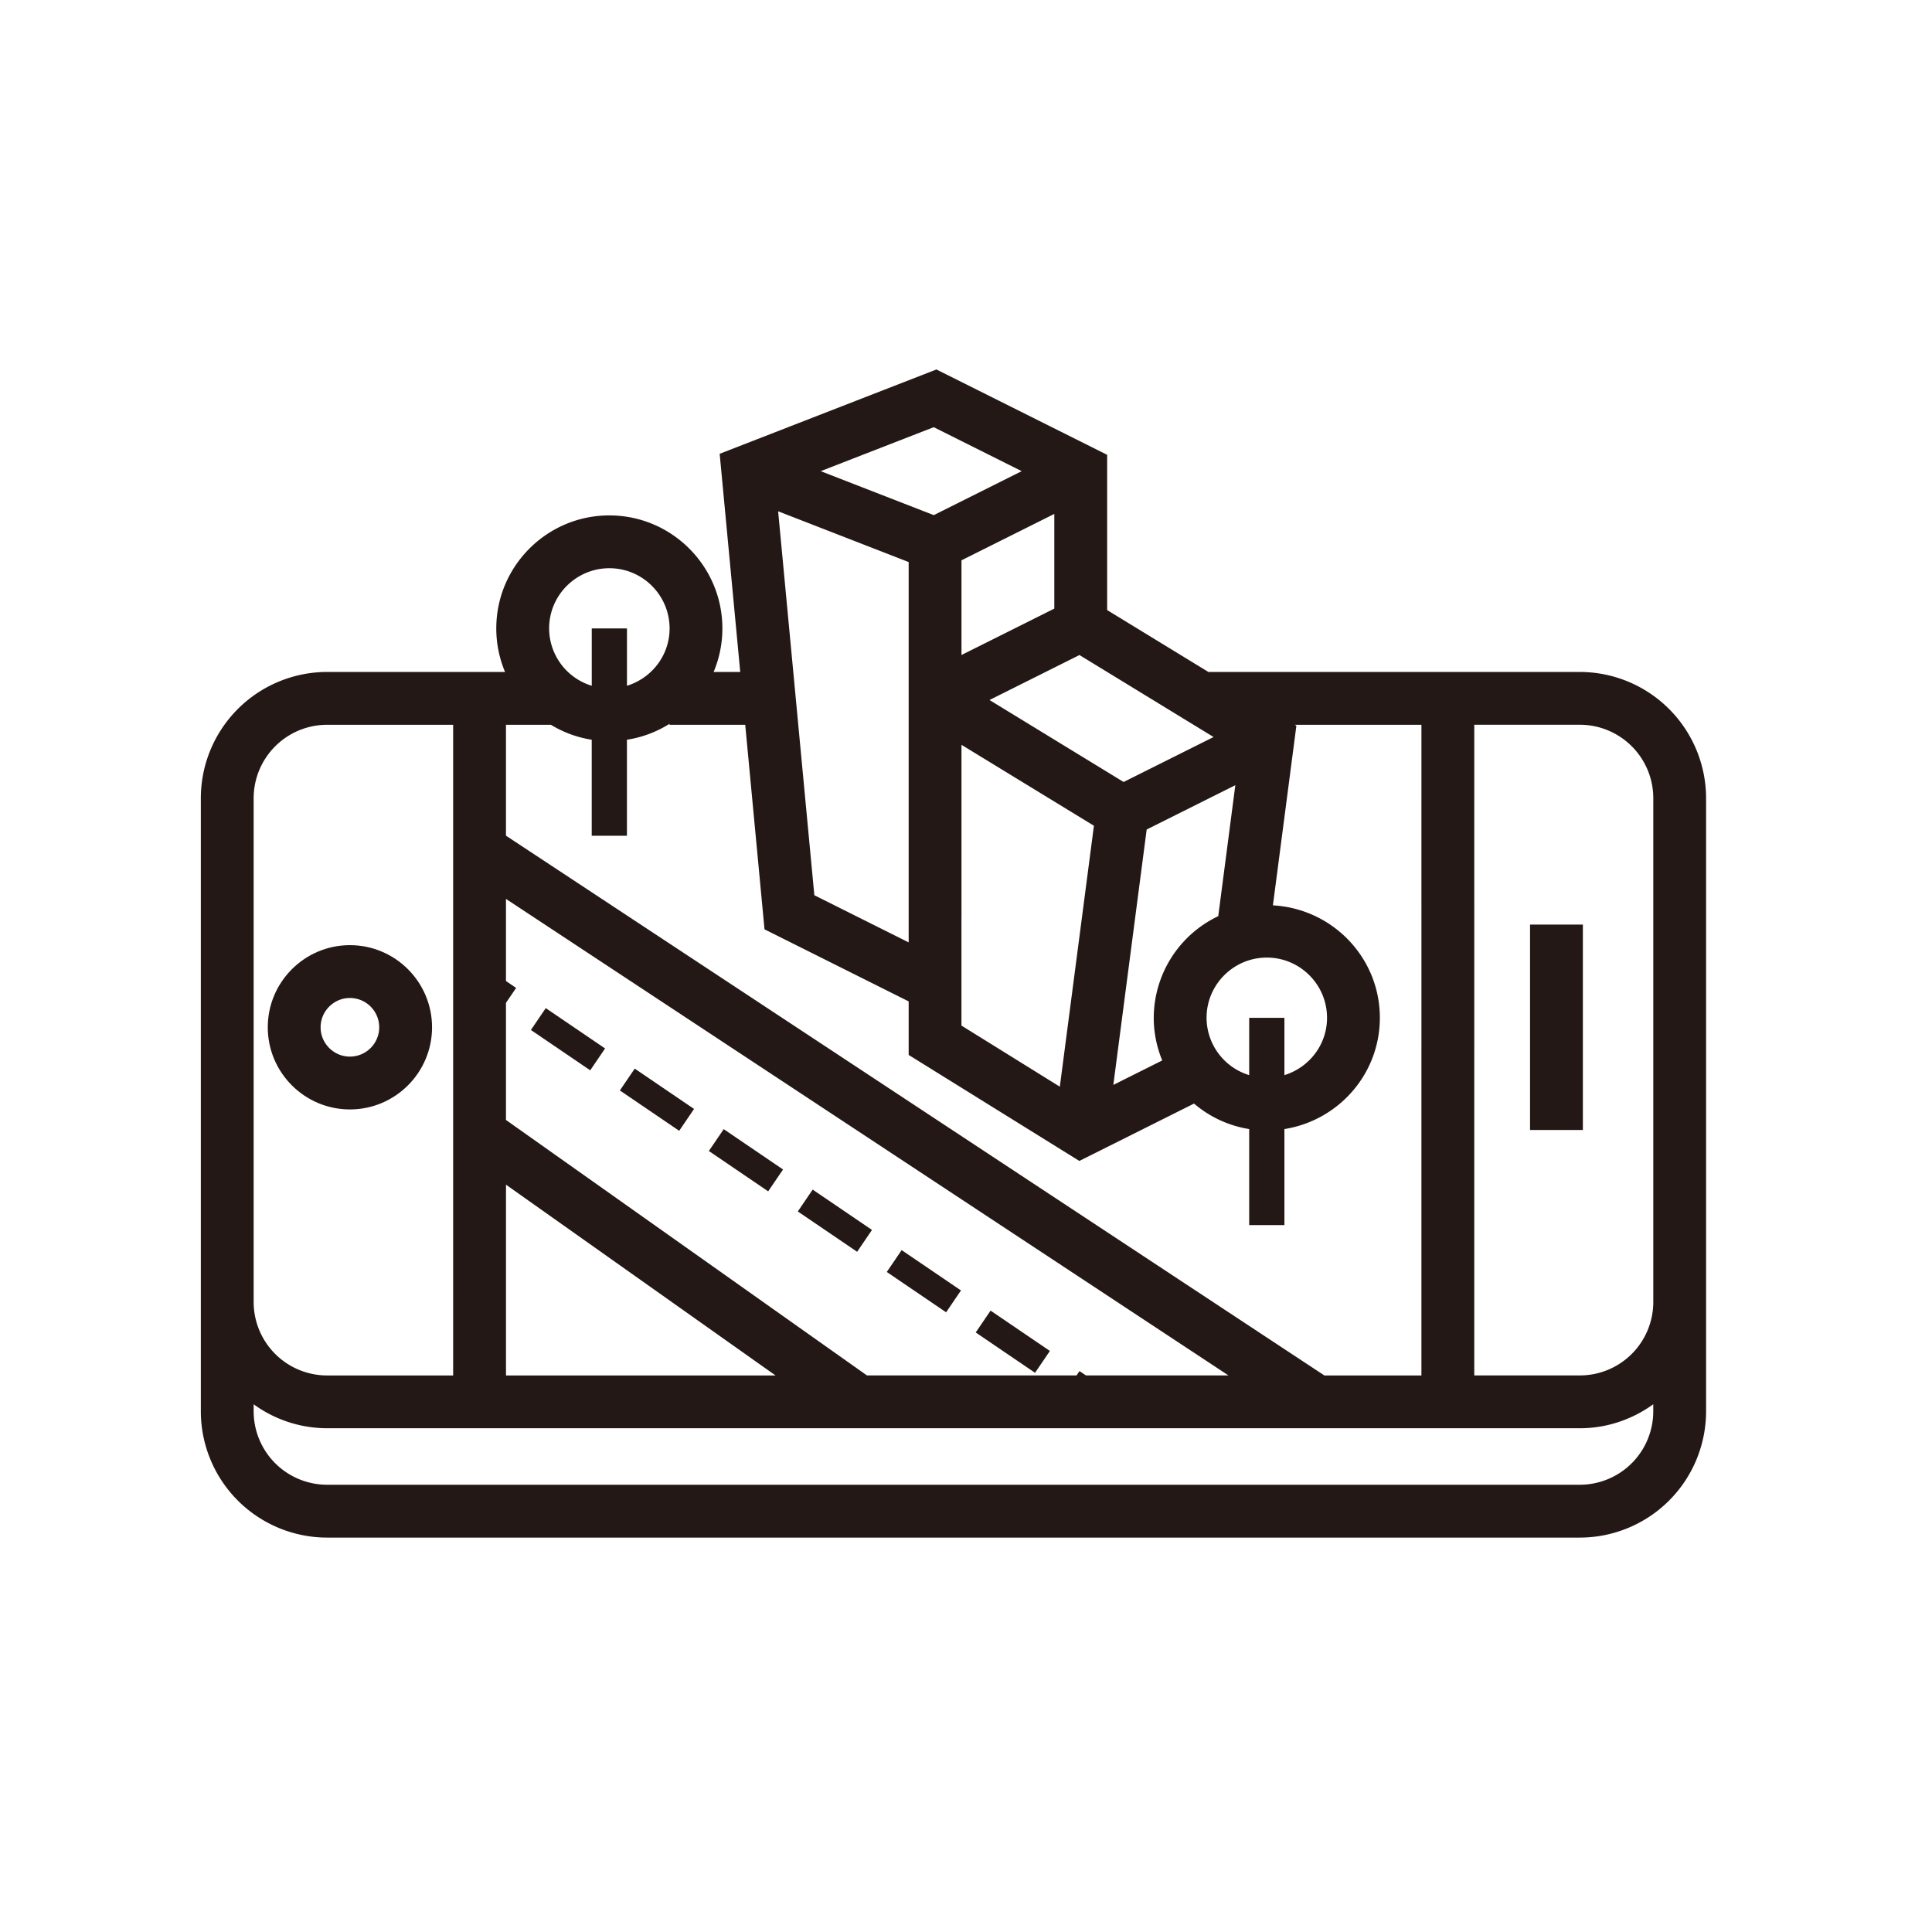 <svg id="_メタバース" xmlns="http://www.w3.org/2000/svg" width="62" height="62"><defs><style>.cls-1{fill:#231815;stroke-width:0}</style></defs><path class="cls-1" d="M50.701 21.564H38.779l-3.249-1.986v-4.982l-5.479-2.739-6.956 2.706.66 7.001h-.854c.18-.43.281-.901.281-1.396 0-2.001-1.628-3.628-3.628-3.628s-3.628 1.628-3.628 3.628c0 .494.101.966.281 1.396h-5.712a4.055 4.055 0 00-4.05 4.051v19.677a4.056 4.056 0 004.05 4.051H50.7a4.055 4.055 0 004.05-4.051V25.615a4.056 4.056 0 00-4.05-4.051zM40.088 32.663v1.839a1.93 1.93 0 01-1.368-1.839c0-1.066.867-1.933 1.933-1.933s1.933.867 1.933 1.933c0 .868-.579 1.596-1.368 1.839v-1.839h-1.13zm-.992-3.263a3.624 3.624 0 00-2.071 3.263c0 .484.099.946.272 1.368l-1.569.785 1.07-8.196 2.845-1.422-.548 4.203zm-9.936.842l-3.027-1.513-1.162-12.321 4.189 1.629v12.205zm6.898-5.147l-4.304-2.631 2.887-1.443 4.304 2.631-2.887 1.443zm-5.203-4.076v-3.038l2.979-1.489v3.039l-2.979 1.489zm0 8.382v-5.499l4.25 2.597-1.094 8.374-3.157-1.961v-3.511zm1.932-14.281l-2.822 1.411-3.628-1.411 3.628-1.411 2.822 1.411zm-8.253 14.703l4.626 2.313v1.718l5.477 3.402 3.681-1.841a3.59 3.59 0 001.77.818v3.082h1.13v-3.082c1.731-.274 3.063-1.763 3.063-3.571 0-1.933-1.524-3.503-3.432-3.608l.753-5.764-.051-.031h4.064V44.14h-3.114L16.237 26.818v-3.559h1.443c.394.241.835.405 1.309.48v3.082h1.13v-3.082a3.592 3.592 0 001.366-.511v.031h2.43l.619 6.564zm10.315 14.316l-.206-.14-.095.14h-6.727l-11.584-8.198v-3.758l.326-.479-.326-.222v-2.635l23.186 15.292h-4.574zm-18.611-6.121l8.65 6.122h-8.65v-6.122zm3.317-19.783c1.066 0 1.933.867 1.933 1.933 0 .868-.579 1.596-1.368 1.839v-1.839h-1.13v1.839a1.93 1.93 0 01-1.368-1.839c0-1.066.867-1.933 1.933-1.933zM8.14 25.615a2.359 2.359 0 012.355-2.356h4.047V44.14h-4.047a2.359 2.359 0 01-2.355-2.356V25.615zm42.561 22.032H10.495a2.359 2.359 0 01-2.355-2.356v-.226a4.015 4.015 0 002.355.769H50.7c.88 0 1.689-.29 2.355-.769v.226a2.358 2.358 0 01-2.355 2.356zm0-3.508h-3.39V23.258h3.39a2.359 2.359 0 012.355 2.356v16.169a2.358 2.358 0 01-2.355 2.356z"/><path class="cls-1" d="M11.229 35.603c1.454 0 2.636-1.183 2.636-2.636s-1.182-2.636-2.636-2.636-2.636 1.183-2.636 2.636 1.182 2.636 2.636 2.636zm0-3.577c.519 0 .941.423.941.941s-.422.941-.941.941-.941-.423-.941-.941.422-.941.941-.941zm37.872-2.355h1.695v6.592h-1.695z"/><path class="cls-1" transform="rotate(-55.785 26.792 39.173)" d="M26.368 38.023h.848v2.302h-.848z"/><path class="cls-1" transform="rotate(-55.783 32.502 43.057)" d="M32.078 41.906h.848v2.302h-.848z"/><path class="cls-1" transform="rotate(-55.787 29.648 41.114)" d="M29.223 39.964h.848v2.302h-.848z"/><path class="cls-1" transform="rotate(-55.787 21.083 35.29)" d="M20.658 34.139h.848v2.302h-.848z"/><path class="cls-1" transform="rotate(-55.785 18.228 33.349)" d="M17.803 32.198h.848V34.5h-.848z"/><path class="cls-1" transform="rotate(-55.783 23.938 37.232)" d="M23.513 36.082h.848v2.302h-.848z"/></svg>